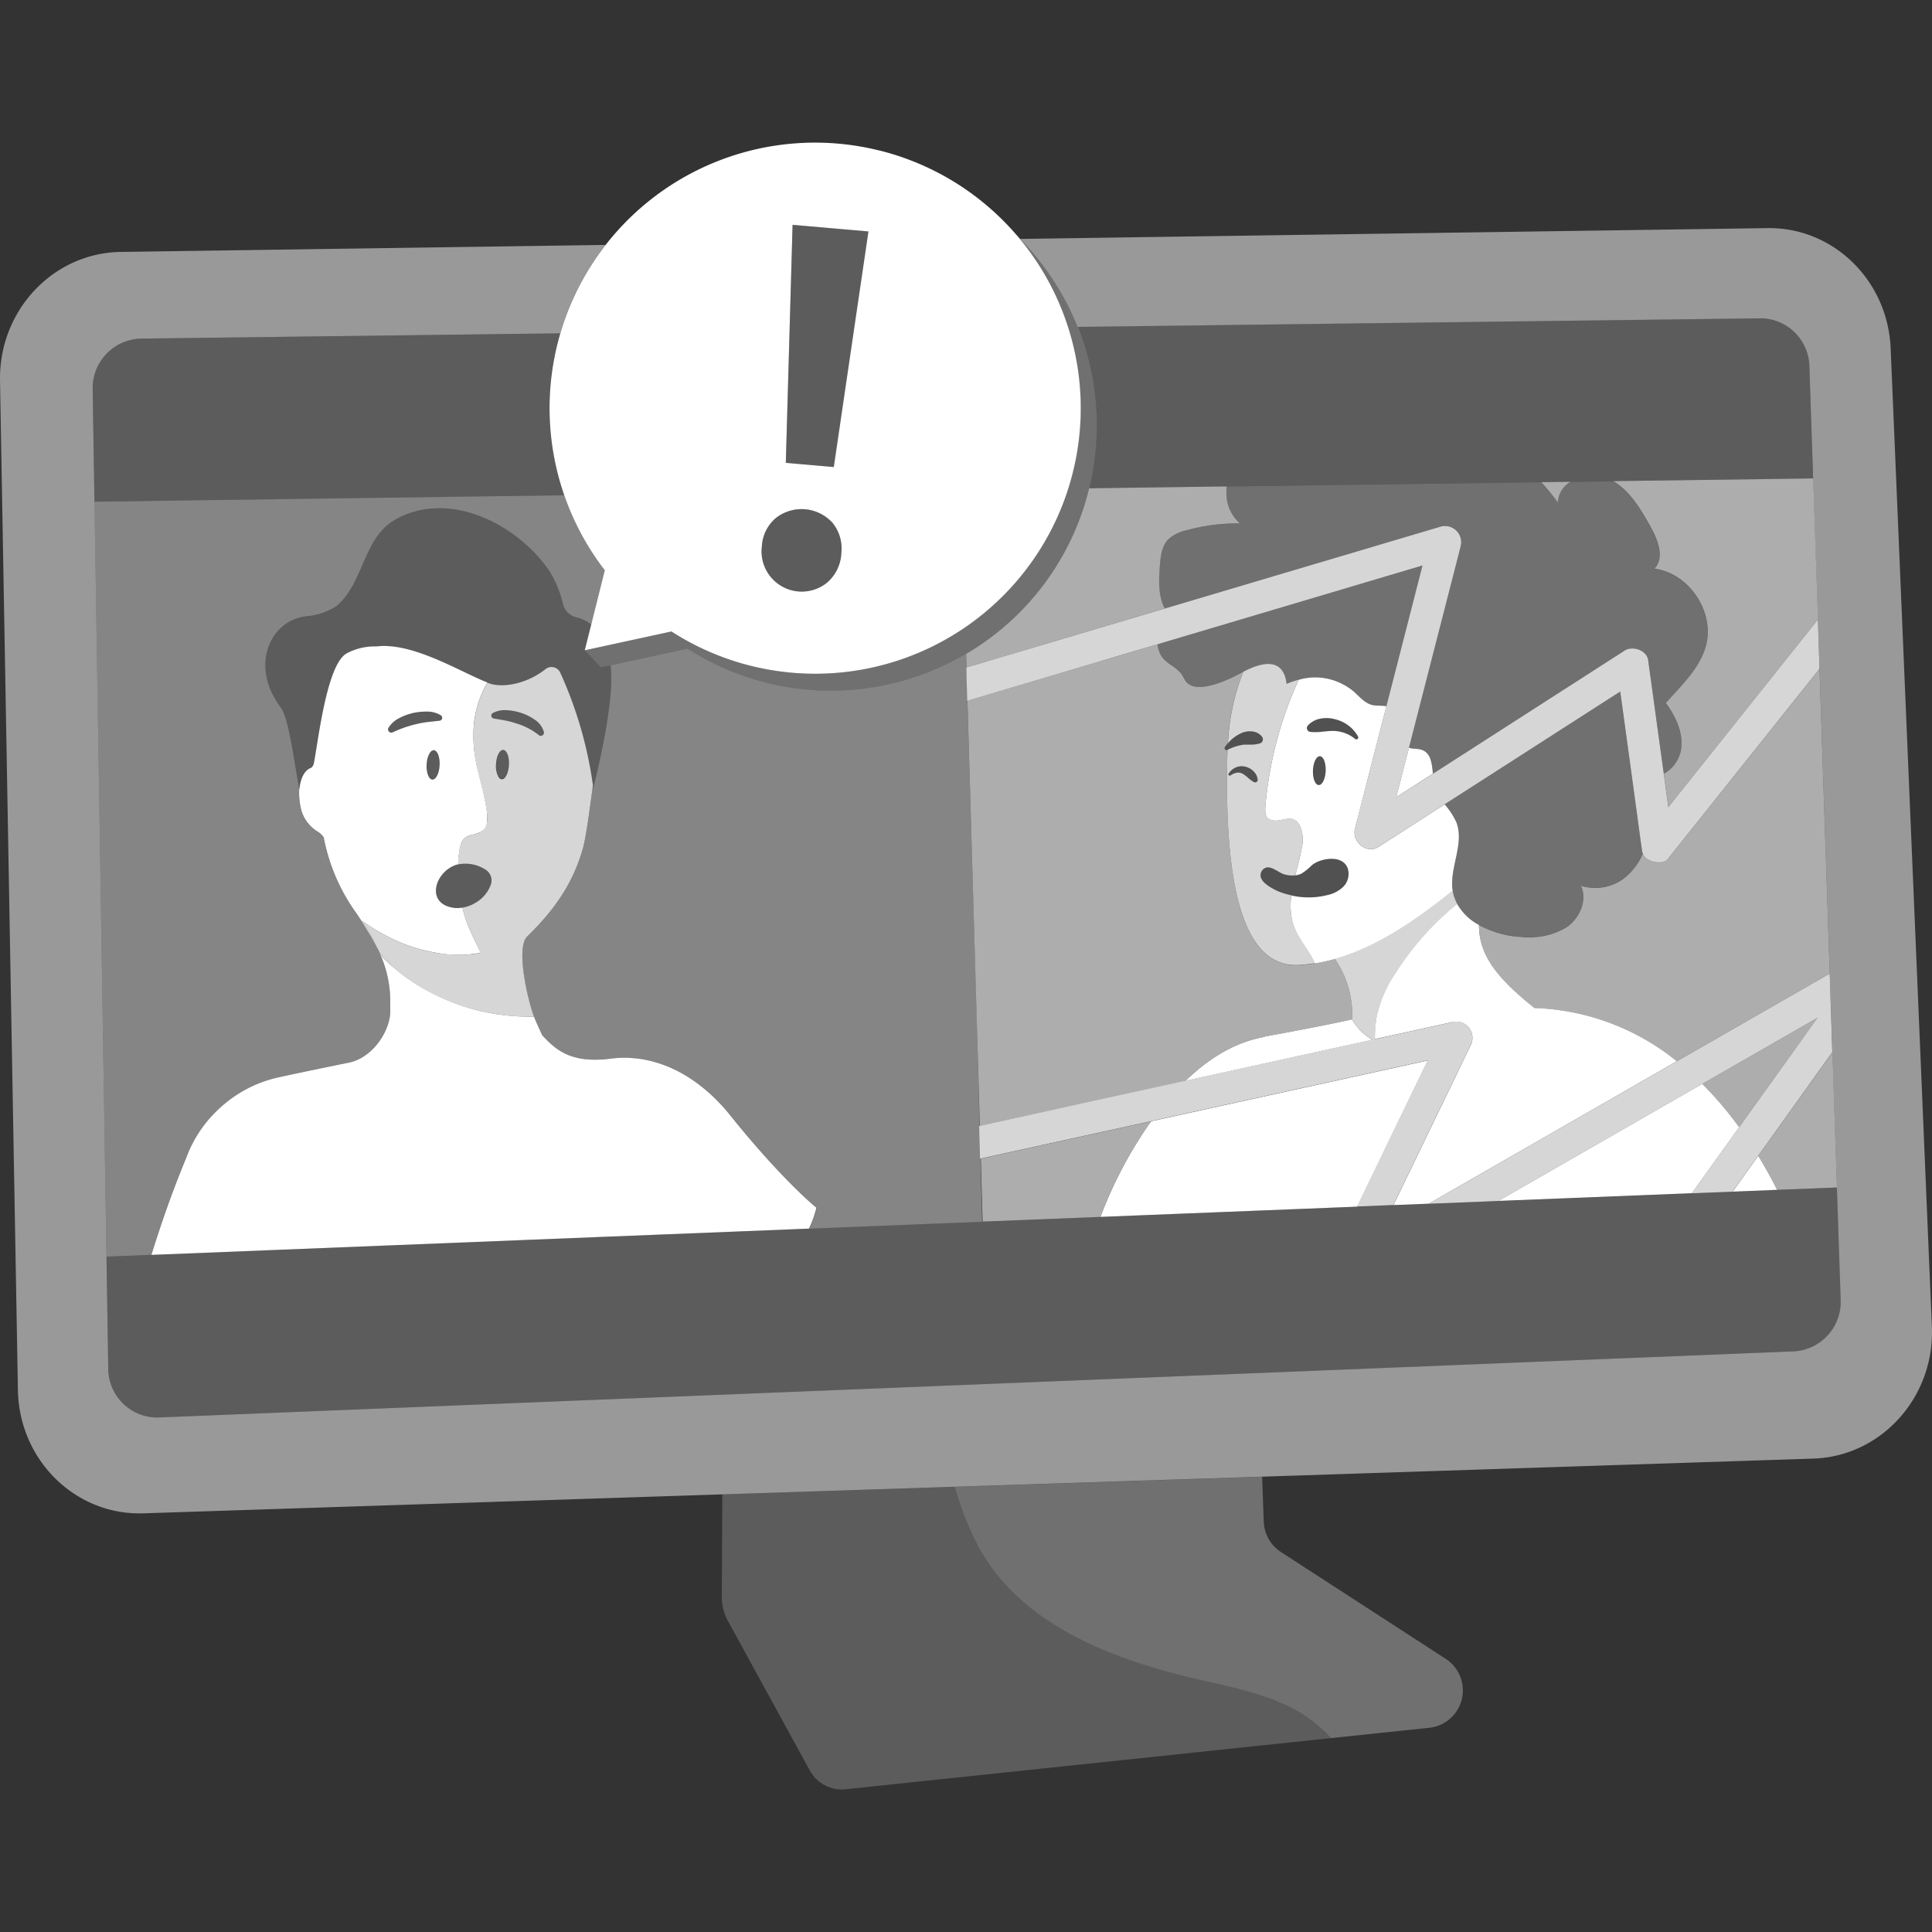 <svg viewBox="0 0 300 300" xmlns="http://www.w3.org/2000/svg"><rect x="0" y="0" width="300" height="300" fill="#333333" stroke="none"/><g fill="#fff"><path d="m 224.49 257.58 l -25.61 -16.6 a 5.84 5.84 0 0 1 -2.64 -4.68 l -.26 -6.99 -47.73 1.56 a 47.96 47.96 0 0 0 3.7 9.37 c 6.74 12.21 20.96 17.53 34.26 20.57 4.35 .99 8.77 1.86 12.86 3.68 a 21.9 21.9 0 0 1 7.57 5.41 l 15.39 -1.62 a 5.84 5.84 0 0 0 2.47 -10.69 z" opacity=".3"/><path d="m 199.06 264.48 c -4.09 -1.83 -8.51 -2.69 -12.86 -3.68 -13.29 -3.03 -27.51 -8.35 -34.26 -20.57 a 47.96 47.96 0 0 1 -3.7 -9.37 l -36.08 1.18 -.08 15.92 a 7.62 7.62 0 0 0 .93 3.7 l 12.72 23.23 a 5.68 5.68 0 0 0 5.57 2.95 l 75.31 -7.94 a 21.91 21.91 0 0 0 -7.55 -5.42 z" opacity=".2"/><path d="m 126.78 187.54 s -5.13 -4.08 -13.42 -14.39 c -4.03 -5.02 -10.52 -9.77 -18.59 -8.76 -6.44 .81 -8.67 -1.64 -10.58 -3.64 -.45 -1.02 -.95 -2.03 -1.27 -2.89 -.27 .01 -.56 .01 -.86 .01 -.15 0 -.31 0 -.47 -.01 s -.29 -.01 -.45 -.01 c -.21 -.01 -.43 -.02 -.66 -.03 -.1 0 -.2 -.01 -.31 -.02 -.26 -.02 -.52 -.03 -.79 -.06 a 32.71 32.71 0 0 1 -14.83 -4.96 c -.36 -.23 -.72 -.48 -1.08 -.73 q -.22 -.15 -.44 -.31 c -.3 -.22 -.59 -.44 -.88 -.67 -.25 -.19 -.49 -.4 -.73 -.6 -.22 -.18 -.43 -.36 -.65 -.55 -.47 -.42 -.94 -.86 -1.4 -1.33 -.16 -.24 -.31 -.49 -.45 -.73 -.02 -.04 -.04 -.08 -.07 -.12 -.12 -.21 -.24 -.43 -.35 -.64 a 17.9 17.9 0 0 1 2.1 8.69 c -.01 .47 0 .91 .01 1.36 -.15 3.25 -2.94 7.28 -6.69 7.9 0 0 -8.88 1.82 -10.41 2.18 a 19.93 19.93 0 0 0 -14.55 12.44 c -2.61 6.3 -4.21 11.22 -5.46 15.19 l 102.12 -4.08 a 16.52 16.52 0 0 0 1.16 -3.24 z"/><path d="m 90.6 131.41 c .45 -1.72 1.19 -7.35 1.47 -9.49 a 63.01 63.01 0 0 0 -5.04 -17.4 1.5 1.5 0 0 0 -1.95 -.84 1.55 1.55 0 0 0 -.34 .19 c -2.93 2.34 -6.74 3.03 -8.92 2.19 -.04 -.02 -.09 -.04 -.13 -.05 -1.71 2.94 -2.98 7.14 -1.6 13.22 .52 2.31 1.21 4.59 1.51 6.93 a 3.09 3.09 0 0 1 -.72 2.87 c -.79 .63 -2.03 .47 -2.77 1.15 a 2.81 2.81 0 0 0 -.71 1.52 14 14 0 0 0 -.28 2.53 5.77 5.77 0 0 1 4.36 .87 1.96 1.96 0 0 1 .71 2.32 5.31 5.31 0 0 1 -2.19 2.66 5.77 5.77 0 0 1 -2.19 .86 q .21 .93 .51 1.84 c .62 1.79 2.33 5.18 2.33 5.18 s -8.65 2.14 -18.45 -4.99 c 1.44 1.93 1.97 3.78 3.18 5.61 8.13 8.31 18.57 9.42 23.54 9.28 -.97 -2.51 -2.86 -10.7 -1.06 -12.44 3.91 -3.8 7.14 -8.03 8.74 -14.01 z m -11.57 -12.64 c -.07 1.26 -.57 2.26 -1.12 2.23 a .68 .68 0 0 1 -.5 -.36 3.49 3.49 0 0 1 -.39 -1.97 c .06 -1.26 .57 -2.26 1.12 -2.23 .28 .01 .52 .28 .68 .7 a 3.23 3.23 0 0 1 .18 .74 4.89 4.89 0 0 1 .03 .89 z m 1.37 -6.36 a 13.79 13.79 0 0 0 -1.82 -.51 c -.62 -.12 -1.21 -.22 -1.86 -.32 l -.04 -.01 a .46 .46 0 0 1 -.38 -.52 .47 .47 0 0 1 .23 -.33 4.07 4.07 0 0 1 2.25 -.43 8.78 8.78 0 0 1 2.19 .43 8.21 8.21 0 0 1 2.02 1.01 3.45 3.45 0 0 1 1.46 1.92 .49 .49 0 0 1 -.78 .5 l -.11 -.09 a 10.28 10.28 0 0 0 -3.16 -1.66 z" opacity=".8"/><path d="m 72.32 142.77 q -.3 -.91 -.51 -1.84 a 4.42 4.42 0 0 1 -1.25 .05 c -4.58 -.56 -3.07 -5.63 .33 -6.7 .08 -.02 .16 -.04 .25 -.06 a 15.12 15.12 0 0 1 .22 -2.27 c .02 -.09 .03 -.18 .04 -.26 .03 -.14 .07 -.28 .11 -.42 a 2.33 2.33 0 0 1 .61 -1.1 2 2 0 0 1 .64 -.38 c .12 -.05 .24 -.08 .36 -.12 a 7.83 7.83 0 0 0 1.46 -.45 1.84 1.84 0 0 0 .32 -.2 1.73 1.73 0 0 0 .27 -.27 2.26 2.26 0 0 0 .44 -1.03 5.17 5.17 0 0 0 .01 -1.58 c -.08 -.59 -.18 -1.17 -.29 -1.75 -.23 -1.16 -.52 -2.31 -.81 -3.46 -.14 -.57 -.28 -1.15 -.42 -1.73 -.17 -.76 -.3 -1.49 -.4 -2.19 a 19.41 19.41 0 0 1 -.18 -2.03 q -.02 -.49 -.01 -.95 a 15.95 15.95 0 0 1 2.18 -8.05 c -4.28 -1.68 -11.64 -6.3 -17.25 -5.6 a 9.16 9.16 0 0 0 -4.58 1.06 c -3.25 1.72 -4.55 14.59 -5.17 17.26 a 1.29 1.29 0 0 1 -.38 .53 c -1.02 .34 -1.66 1.63 -1.82 3.32 l -.02 -.13 a 10.84 10.84 0 0 0 .34 3.5 5.8 5.8 0 0 0 2.57 3.26 3.09 3.09 0 0 1 .88 .85 29.56 29.56 0 0 0 5.04 11.72 53 53 0 0 1 3.01 4.94 c -.19 -.39 -.39 -.77 -.58 -1.17 -.09 -.17 -.18 -.35 -.27 -.52 -.06 -.1 -.11 -.21 -.17 -.32 -.11 -.19 -.22 -.39 -.34 -.58 -.06 -.09 -.11 -.19 -.17 -.28 -.18 -.29 -.37 -.57 -.59 -.86 a 30.42 30.42 0 0 0 3.61 2.26 27.41 27.41 0 0 0 3.41 1.53 25.4 25.4 0 0 0 3.13 .92 q .74 .17 1.43 .28 a 18.75 18.75 0 0 0 6.88 0 s -.24 -.48 -.57 -1.17 c -.56 -1.14 -1.37 -2.88 -1.76 -4.01 z m -11.29 -29.08 l -.05 .02 a .5 .5 0 0 1 -.64 -.72 4.27 4.27 0 0 1 1.7 -1.5 8.88 8.88 0 0 1 2.06 -.76 9.3 9.3 0 0 1 2.17 -.23 4 4 0 0 1 2.18 .58 .45 .45 0 0 1 -.2 .83 l -.07 .01 -1.84 .2 a 16.43 16.43 0 0 0 -1.84 .35 18.52 18.52 0 0 0 -3.47 1.22 z m 6.12 7.35 c -.28 -.01 -.52 -.28 -.68 -.7 a 2.72 2.72 0 0 1 -.11 -.34 4.54 4.54 0 0 1 -.11 -1.28 c .06 -1.26 .57 -2.26 1.12 -2.23 a .57 .57 0 0 1 .38 .2 1.49 1.49 0 0 1 .3 .5 4.13 4.13 0 0 1 .21 1.63 c -.06 1.21 -.53 2.17 -1.06 2.22 a .5 .5 0 0 1 -.05 0 z"/><ellipse cx="67.27" cy="118.76" opacity=".2" rx="2.28" ry="1.01" transform="matrix(.051 -.999 .999 .051 -54.79 179.84)"/><ellipse cx="78.03" cy="118.72" opacity=".2" rx="2.28" ry="1.01" transform="matrix(.051 -.999 .999 .051 -44.54 190.55)"/><path d="m 76.53 110.73 a 4.07 4.07 0 0 1 2.25 -.43 8.78 8.78 0 0 1 2.19 .43 8.21 8.21 0 0 1 2.02 1.01 3.45 3.45 0 0 1 1.46 1.92 .49 .49 0 0 1 -.78 .5 l -.11 -.09 a 10.26 10.26 0 0 0 -3.16 -1.66 13.79 13.79 0 0 0 -1.82 -.51 c -.62 -.12 -1.21 -.22 -1.86 -.32 l -.04 -.01 a .46 .46 0 0 1 -.38 -.52 .47 .47 0 0 1 .23 -.32 z" opacity=".2"/><path d="m 68.19 111.92 l -1.84 .2 a 16.43 16.43 0 0 0 -1.84 .35 18.52 18.52 0 0 0 -3.48 1.23 l -.05 .02 a .5 .5 0 0 1 -.64 -.72 4.27 4.27 0 0 1 1.7 -1.5 8.88 8.88 0 0 1 2.06 -.76 9.3 9.3 0 0 1 2.17 -.23 4 4 0 0 1 2.18 .58 .45 .45 0 0 1 -.2 .83 z" opacity=".2"/><path d="m 75.48 135.1 a 5.75 5.75 0 0 0 -4.59 -.81 c -3.4 1.07 -4.91 6.14 -.33 6.7 a 5.25 5.25 0 0 0 3.44 -.91 5.31 5.31 0 0 0 2.19 -2.66 1.96 1.96 0 0 0 -.71 -2.32 z" opacity=".2"/><path d="m 243.88 74.81 l -4.57 .06 a 28.02 28.02 0 0 1 2.58 3.17 3.98 3.98 0 0 1 1.99 -3.23 z" opacity=".6"/><path d="m 200.52 142.28 a 11.81 11.81 0 0 1 -.01 -3.26 c -.37 -.08 -.74 -.18 -1.11 -.29 -.24 -.08 -.48 -.16 -.71 -.25 -.78 -.3 -2.39 -1.13 -2.8 -2 a 1.23 1.23 0 0 1 .49 -1.66 1.21 1.21 0 0 1 .34 -.12 c .82 -.14 1.87 .81 2.67 1.06 a 4.19 4.19 0 0 0 1.74 .16 c .35 -1.39 .74 -2.77 .99 -4.19 a 5.66 5.66 0 0 0 -.16 -3.25 c -1.23 -2.79 -3.26 -.21 -5.02 -1.39 -.59 -.39 -.49 -1.51 -.44 -2.1 a 59.91 59.91 0 0 1 5.15 -19.44 11.72 11.72 0 0 0 -1.86 .64 c -.53 -4.38 -4.18 -3.21 -6.72 -1.89 a 34.74 34.74 0 0 0 -2.4 11.11 5.91 5.91 0 0 1 2 -1.53 3.19 3.19 0 0 1 1.78 -.3 2.17 2.17 0 0 1 1.52 .83 .66 .66 0 0 1 -.33 1.02 l -.05 .01 a 4.1 4.1 0 0 1 -1.31 .18 h -1.11 a 8.5 8.5 0 0 0 -2.55 .8 c -.01 .19 -.02 .37 -.03 .56 -.46 17.53 1.46 33.4 11.11 32.86 a 24.38 24.38 0 0 0 2.46 -.28 c -.78 -1.95 -2.44 -3.65 -3.21 -5.67 a 8.04 8.04 0 0 1 -.43 -1.61 z m -5.6 -20.8 a .39 .39 0 0 1 -.22 -.05 l -.03 -.01 a 5.78 5.78 0 0 1 -.91 -.68 5.1 5.1 0 0 0 -.78 -.58 1.46 1.46 0 0 0 -.92 -.18 2.56 2.56 0 0 0 -1.01 .44 h -.01 a .2 .2 0 0 1 -.27 -.26 2.45 2.45 0 0 1 1.04 -.95 2.3 2.3 0 0 1 1.54 -.16 2.63 2.63 0 0 1 1.32 .74 2.05 2.05 0 0 1 .62 1.28 .39 .39 0 0 1 -.36 .42 z" opacity=".8"/><ellipse cx="204.87" cy="119.66" opacity=".15" rx="2.24" ry=".99" transform="matrix(.043 -.999 .999 .043 76.54 319.21)"/><path d="m 203.1 112.64 a 3.47 3.47 0 0 1 1.98 -1.06 4.9 4.9 0 0 1 2.29 .11 5.53 5.53 0 0 1 3.5 2.64 .3 .3 0 0 1 -.46 .38 h -.01 a 5.45 5.45 0 0 0 -3.32 -1.21 c -.57 .01 -1.13 .06 -1.7 .12 a 8.33 8.33 0 0 1 -1.86 .04 h -.04 a .61 .61 0 0 1 -.54 -.67 .6 .6 0 0 1 .16 -.35 z" opacity=".15"/><path d="m 195.59 115.45 a 4.1 4.1 0 0 1 -1.31 .18 h -1.11 a 8.57 8.57 0 0 0 -2.57 .81 h -.01 a .31 .31 0 0 1 -.41 -.17 .32 .32 0 0 1 .03 -.3 6.1 6.1 0 0 1 2.44 -2.1 3.19 3.19 0 0 1 1.78 -.3 2.17 2.17 0 0 1 1.52 .83 .66 .66 0 0 1 -.33 1.02 z" opacity=".15"/><path d="m 199.41 138.73 a 12.14 12.14 0 0 0 6.69 .25 5.08 5.08 0 0 0 2.49 -1.29 2.87 2.87 0 0 0 .72 -2.78 c -.76 -2.33 -4.34 -1.66 -5.6 -.56 a 8.53 8.53 0 0 1 -1.62 1.3 3.61 3.61 0 0 1 -2.69 .1 c -.8 -.25 -1.85 -1.2 -2.67 -1.06 a 1.23 1.23 0 0 0 -.83 1.79 c .41 .87 2.02 1.7 2.8 2 .23 .09 .47 .17 .71 .25 z" opacity=".15"/><path d="m 194.68 121.42 a 5.78 5.78 0 0 1 -.91 -.68 5.1 5.1 0 0 0 -.78 -.58 1.46 1.46 0 0 0 -.92 -.18 2.56 2.56 0 0 0 -1.01 .44 l -.01 .01 a .2 .2 0 0 1 -.27 -.26 2.45 2.45 0 0 1 1.04 -.95 2.3 2.3 0 0 1 1.54 -.16 2.63 2.63 0 0 1 1.32 .74 2.05 2.05 0 0 1 .62 1.28 .39 .39 0 0 1 -.58 .36 z" opacity=".15"/><path d="m 216.24 160.75 l 9.27 -2.04 a 2.53 2.53 0 0 1 2.82 3.67 q -1.08 2.23 -2.15 4.46 l -9.81 20.29 5.48 -.22 16.29 -9.35 q 11.12 -6.38 22.24 -12.77 a 37.07 37.07 0 0 0 -22.11 -8.27 c -5.52 -4.41 -8.64 -8.03 -8.61 -12.89 a 8.48 8.48 0 0 1 -3.4 -3.28 44.44 44.44 0 0 0 -9.54 10.69 19.24 19.24 0 0 0 -3.02 7.14 22.16 22.16 0 0 0 -.21 3.16 z"/><path d="m 264.33 168.3 l -2.86 1.64 -23.73 13.62 -5.09 2.92 30.07 -1.2 7.34 -10.24 a 55.58 55.58 0 0 0 -5.73 -6.74 z"/><path d="m 193.98 165.65 l 19.13 -4.2 a 8.51 8.51 0 0 1 -3.17 -3.17 c -3.84 .91 -13.36 2.64 -13.36 2.64 -.24 .05 -.47 .13 -.7 .19 -4.39 .86 -8.35 3.39 -11.78 6.71 z"/><path d="m 272.3 180.48 q -1.63 2.28 -3.26 4.56 l 6.91 -.28 c -.8 -1.59 -1.78 -3.39 -2.93 -5.28 z"/><path d="m 221.7 164.67 l -6.37 1.4 -23.31 5.12 -13.28 2.92 a 65.9 65.9 0 0 0 -7.86 14.85 l 39.85 -1.59 q 5.48 -11.35 10.97 -22.7 z"/><path d="m 256.3 81.8 c 1.14 2.05 2.21 4.79 .62 6.51 5.44 .71 9.46 6.86 7.94 12.12 -1 3.46 -3.81 6.03 -6.18 8.74 1.61 2.19 2.85 4.92 2.28 7.58 a 5.33 5.33 0 0 1 -2.6 3.41 q .35 2.58 .71 5.16 .58 -.73 1.16 -1.45 10.09 -12.65 20.17 -25.3 l 1.89 -2.37 -.74 -21.91 -31.07 .42 c 2.63 1.53 4.32 4.39 5.82 7.09 z" opacity=".6"/><g fill-rule="evenodd"><path d="m 197.42 89.57 l 26.31 -7.82 a 2.52 2.52 0 0 1 3.08 3.08 q -.72 2.79 -1.43 5.58 -3.13 12.19 -6.26 24.38 -.17 .66 -.34 1.32 c .63 .23 1.35 .11 1.98 .32 1.43 .48 1.59 2.07 1.74 3.71 l 16.01 -10.28 13.75 -8.83 c 1.22 -.79 3.46 -.1 3.67 1.49 q .25 1.78 .49 3.56 l 1.93 14.1 a 5.33 5.33 0 0 0 2.6 -3.41 c .57 -2.66 -.67 -5.39 -2.28 -7.58 2.37 -2.71 5.18 -5.28 6.18 -8.74 1.52 -5.27 -2.5 -11.41 -7.94 -12.12 1.59 -1.72 .52 -4.47 -.62 -6.51 -1.5 -2.71 -3.19 -5.56 -5.83 -7.09 l -6.59 .09 a 3.98 3.98 0 0 0 -1.99 3.23 28.02 28.02 0 0 0 -2.58 -3.17 l -48.85 .66 c -.02 .34 -.03 .65 -.03 .92 a 6.26 6.26 0 0 0 2.07 4.83 29.26 29.26 0 0 0 -8.4 1.1 5.84 5.84 0 0 0 -2.72 1.38 c -1.02 1.07 -1.19 2.67 -1.3 4.14 -.17 2.23 -.25 4.68 .77 6.59 z" opacity=".3"/><path d="m 215.28 109.65 q 1.4 -5.48 2.81 -10.95 l 2.79 -10.89 -5.45 1.62 -35.67 10.6 a 5.03 5.03 0 0 0 .11 .65 c .53 2.1 1.99 2.3 3.29 3.6 .79 .78 .67 1.64 1.84 2.15 2.01 .88 5.91 -.95 7.66 -1.91 2.54 -1.39 6.57 -2.94 7.13 1.68 3.42 -1.52 7.48 -1.41 10.41 1.17 .9 .8 1.72 1.82 2.89 2.1 .71 .17 1.48 .05 2.19 .18 z" opacity=".3"/><path d="m 254.97 132.07 q -.24 -1.78 -.49 -3.56 -1.45 -10.56 -2.89 -21.13 l -1.85 1.19 q -10.96 7.04 -21.92 14.08 l -3.49 2.24 a 11.67 11.67 0 0 1 1.81 2.76 c 1.33 3.36 -1.14 7.12 -.56 10.69 .74 4.55 5.99 6.86 10.59 7.12 a 11.36 11.36 0 0 0 7.11 -1.51 c 2.04 -1.4 3.26 -4.2 2.21 -6.44 a 7.4 7.4 0 0 0 7.55 -1.91 9.97 9.97 0 0 0 2.07 -3.07 1.85 1.85 0 0 1 -.14 -.46 z" opacity=".3"/></g><path d="m 220.76 116.43 c -.64 -.22 -1.35 -.1 -1.98 -.32 l -1.97 7.68 5.69 -3.66 c -.15 -1.63 -.31 -3.22 -1.74 -3.7 z"/><path d="m 226.14 127.66 a 11.67 11.67 0 0 0 -1.81 -2.76 l -10.26 6.59 c -1.89 1.21 -4.19 -.79 -3.67 -2.82 q .72 -2.79 1.43 -5.58 1.72 -6.72 3.45 -13.43 c -.7 -.14 -1.48 -.02 -2.19 -.19 -1.17 -.28 -1.99 -1.3 -2.89 -2.1 a 9.23 9.23 0 0 0 -8.55 -1.81 59.91 59.91 0 0 0 -5.15 19.44 c -.05 .59 -.15 1.7 .44 2.1 1.76 1.18 3.79 -1.4 5.02 1.39 a 5.66 5.66 0 0 1 .16 3.25 c -.25 1.41 -.64 2.79 -.99 4.19 a 2.87 2.87 0 0 0 .95 -.27 8.53 8.53 0 0 0 1.62 -1.3 c 1.26 -1.09 4.85 -1.77 5.6 .56 a 2.87 2.87 0 0 1 -.72 2.78 5.08 5.08 0 0 1 -2.49 1.29 11.99 11.99 0 0 1 -5.58 .05 11.81 11.81 0 0 0 .01 3.26 8.07 8.07 0 0 0 .43 1.63 c .77 2.02 2.42 3.72 3.21 5.67 7.13 -1.13 14.08 -5.33 21.41 -11.29 -.54 -3.57 1.88 -7.31 .57 -10.65 z m -21.37 -5.76 c -.55 -.02 -.94 -1.04 -.89 -2.28 s .54 -2.21 1.08 -2.19 .94 1.04 .89 2.28 -.53 2.21 -1.08 2.19 z m 2.31 -8.41 c -.57 .01 -1.13 .06 -1.7 .12 a 8.33 8.33 0 0 1 -1.86 .04 h -.04 a .61 .61 0 0 1 -.54 -.67 .6 .6 0 0 1 .15 -.33 3.47 3.47 0 0 1 1.98 -1.06 4.9 4.9 0 0 1 2.29 .11 5.53 5.53 0 0 1 3.5 2.64 .3 .3 0 0 1 -.46 .38 5.46 5.46 0 0 0 -3.32 -1.22 z"/><path d="m 167.03 171.57 l 17.06 -3.75 c 3.44 -3.32 7.39 -5.86 11.78 -6.71 .23 -.06 .46 -.14 .7 -.19 0 0 9.52 -1.73 13.36 -2.64 .01 .02 .02 .03 .03 .05 a 15.35 15.35 0 0 0 -2.69 -9.43 25.73 25.73 0 0 1 -5.57 .96 c -9.65 .54 -11.57 -15.33 -11.11 -32.86 0 -.19 .02 -.37 .02 -.56 l -.01 .01 h -.01 a .31 .31 0 0 1 -.41 -.17 .32 .32 0 0 1 .03 -.3 c .14 -.19 .28 -.38 .44 -.56 a 34.77 34.77 0 0 1 2.41 -11.11 c -.14 .07 -.27 .14 -.41 .22 -1.74 .96 -5.65 2.78 -7.66 1.91 -1.17 -.51 -1.05 -1.37 -1.84 -2.15 -1.3 -1.29 -2.76 -1.49 -3.29 -3.6 a 5.03 5.03 0 0 1 -.11 -.65 l -6.01 1.79 -23.51 6.97 1.92 66.03 z" opacity=".6"/><path d="m 165.07 177.11 l -12.77 2.81 .28 9.77 18.29 -.73 a 65.9 65.9 0 0 1 7.86 -14.85 z" opacity=".6"/><path d="m 238.27 156.53 a 37.07 37.07 0 0 1 22.11 8.27 l 1.48 -.85 19.69 -11.3 2.57 -1.47 -1.59 -47.32 -10.71 13.43 -12.67 15.89 a 2.57 2.57 0 0 1 -4.04 -.63 9.97 9.97 0 0 1 -2.07 3.07 7.4 7.4 0 0 1 -7.55 1.91 c 1.05 2.24 -.18 5.04 -2.21 6.44 a 11.36 11.36 0 0 1 -7.11 1.51 15.35 15.35 0 0 1 -6.5 -1.82 c -.04 4.84 3.08 8.46 8.6 12.87 z" opacity=".6"/><path d="m 273.01 179.48 c 1.15 1.89 2.13 3.69 2.93 5.28 l 9.3 -.37 -.7 -20.99 z" opacity=".6"/><path d="m 282.26 158.01 l -.17 .1 -17.76 10.19 a 55.64 55.64 0 0 1 5.73 6.74 q 4.04 -5.64 8.07 -11.27 z" opacity=".6"/><path d="m 284.12 151.18 l -2.57 1.47 -19.69 11.3 -23.73 13.62 -16.29 9.35 10.8 -.43 5.09 -2.92 23.73 -13.62 20.61 -11.83 .17 -.1 -4.12 5.76 -15.41 21.51 6.31 -.25 3.26 -4.56 12.24 -17.09 z" opacity=".8"/><path d="m 225.52 158.72 l -9.27 2.04 -2.74 .6 v -.24 c .01 -.45 .02 -.89 .05 -1.34 0 -.08 .01 -.15 .02 -.23 .03 -.45 .07 -.91 .14 -1.36 a 19.24 19.24 0 0 1 3.02 -7.14 44.44 44.44 0 0 1 9.54 -10.69 6.41 6.41 0 0 1 -.7 -2.02 .17 .17 0 0 0 -.01 -.06 c -6.26 5.09 -12.25 8.9 -18.31 10.6 a 15.33 15.33 0 0 1 2.7 9.43 8.56 8.56 0 0 0 3.14 3.12 l -19.13 4.2 -26.95 5.92 -14.97 3.29 .14 5.08 12.87 -2.83 26.95 -5.92 23.31 -5.12 6.37 -1.4 q -5.49 11.35 -10.98 22.7 l 5.65 -.23 9.81 -20.29 q 1.08 -2.23 2.15 -4.46 a 2.53 2.53 0 0 0 -2.82 -3.67 z" opacity=".8"/><path d="m 282.28 96.21 l -1.89 2.37 -20.17 25.3 q -.58 .73 -1.16 1.45 -1.32 -9.63 -2.64 -19.25 -.25 -1.78 -.49 -3.56 c -.22 -1.59 -2.45 -2.28 -3.67 -1.49 l -13.75 8.83 -21.7 13.94 2.31 -9 q 3.13 -12.19 6.26 -24.38 .72 -2.79 1.43 -5.58 a 2.52 2.52 0 0 0 -3.08 -3.08 l -26.31 7.81 -41.68 12.39 -5.69 1.69 .14 5.17 23.56 -7 41.68 -12.39 5.45 -1.62 -2.79 10.89 q -3.13 12.19 -6.26 24.38 -.72 2.79 -1.43 5.58 c -.52 2.03 1.78 4.04 3.67 2.82 l 13.75 -8.83 q 10.96 -7.04 21.92 -14.08 l 1.85 -1.19 q 1.45 10.56 2.89 21.13 .24 1.78 .49 3.56 c .25 1.79 3.08 2.48 4.18 1.1 q 6.34 -7.95 12.67 -15.89 l 10.71 -13.43 z" opacity=".8"/><path d="m 16.53 195.13 l .28 17.36 a 7.62 7.62 0 0 0 7.61 7.63 h .2 l 253.95 -10.28 a 7.71 7.71 0 0 0 7.26 -8.07 l -.58 -17.38 z" opacity=".2"/><path d="m 85.3 88.67 a 16.89 16.89 0 0 1 2.1 5.1 2.83 2.83 0 0 0 2.12 2.1 5.9 5.9 0 0 1 2.29 1.11 l 2.11 -8.44 a 41.53 41.53 0 0 1 -6.3 -11.63 l -72.96 .99 1.87 117.23 6.96 -.28 c 1.25 -3.97 2.85 -8.89 5.46 -15.19 .2 -.49 .41 -.95 .63 -1.4 .07 -.15 .15 -.29 .22 -.43 .15 -.29 .3 -.59 .46 -.86 .09 -.16 .19 -.32 .28 -.47 .15 -.25 .3 -.49 .45 -.73 .1 -.16 .2 -.31 .31 -.46 .15 -.22 .31 -.44 .47 -.65 .11 -.14 .21 -.28 .32 -.42 .17 -.21 .33 -.41 .5 -.61 .11 -.12 .21 -.25 .32 -.37 .19 -.21 .38 -.41 .57 -.6 .09 -.09 .18 -.19 .28 -.28 .29 -.28 .58 -.55 .88 -.8 q .47 -.4 .96 -.77 h .01 c .37 -.28 .74 -.53 1.12 -.77 .12 -.08 .24 -.14 .36 -.22 .26 -.16 .53 -.32 .8 -.47 .13 -.07 .26 -.14 .4 -.21 .27 -.14 .54 -.27 .8 -.4 .12 -.06 .24 -.11 .35 -.16 .38 -.17 .75 -.32 1.13 -.47 h .01 c .45 -.17 .89 -.31 1.32 -.45 l .33 -.1 c .43 -.13 .86 -.24 1.28 -.34 .08 -.02 .18 -.04 .3 -.07 l .16 -.04 h .01 l .06 -.01 .77 -.17 .13 -.03 h .02 l .68 -.14 .17 -.04 .17 -.04 .92 -.19 .24 -.05 .98 -.2 .13 -.03 .06 -.01 1.02 -.21 .34 -.07 .91 -.19 1.09 -.23 .07 -.01 .79 -.16 .58 -.12 .73 -.15 .1 -.02 a 6.33 6.33 0 0 0 1.32 -.37 l .03 -.01 a 7.32 7.32 0 0 0 1.24 -.65 h .01 l .02 -.01 a 8.14 8.14 0 0 0 .98 -.76 c .01 -.01 .03 -.02 .04 -.03 a 9.28 9.28 0 0 0 .88 -.91 c .06 -.08 .13 -.15 .19 -.23 s .14 -.19 .21 -.28 .15 -.19 .21 -.29 c .05 -.07 .09 -.14 .13 -.21 .06 -.1 .12 -.19 .18 -.28 .02 -.03 .04 -.07 .06 -.1 .03 -.05 .06 -.1 .09 -.16 v -.01 a 9.66 9.66 0 0 0 .52 -1.08 c .04 -.11 .08 -.21 .12 -.32 s .08 -.21 .11 -.32 c .01 -.02 .01 -.03 .01 -.05 l .01 -.04 a 7.63 7.63 0 0 0 .27 -1.18 v -.05 c .03 -.19 .05 -.38 .05 -.56 0 -.45 -.02 -.89 -.01 -1.36 q .01 -.6 -.02 -1.19 c 0 -.09 -.02 -.18 -.02 -.27 -.02 -.3 -.04 -.59 -.07 -.88 -.01 -.08 -.03 -.16 -.04 -.24 -.04 -.29 -.08 -.58 -.13 -.87 -.01 -.07 -.03 -.14 -.05 -.22 -.06 -.29 -.12 -.58 -.19 -.87 -.01 -.06 -.03 -.11 -.05 -.16 -.08 -.3 -.16 -.6 -.26 -.9 -.01 -.04 -.03 -.07 -.04 -.11 -.08 -.25 -.17 -.49 -.26 -.74 -.02 -.07 -.05 -.13 -.07 -.2 -.01 -.02 -.02 -.04 -.03 -.07 q -.19 -.49 -.4 -.97 l -.01 -.03 c -.15 -.33 -.31 -.66 -.47 -1 l .02 .03 c -.1 -.2 -.21 -.4 -.31 -.6 a 54.21 54.21 0 0 0 -2.92 -4.76 29.56 29.56 0 0 1 -5.04 -11.67 3.09 3.09 0 0 0 -.88 -.85 5.8 5.8 0 0 1 -2.57 -3.26 10.84 10.84 0 0 1 -.34 -3.5 l .02 .13 c -.85 -4.53 -1.61 -11.06 -2.91 -12.77 -4.76 -6.26 -1.79 -13.56 4.19 -14.13 a 9.92 9.92 0 0 0 4.55 -1.6 c 4.14 -3.56 4.09 -10.29 8.76 -13.2 8.29 -5 19.09 .3 24.23 7.79 z" opacity=".4"/><path d="m 150.01 101.54 a 41.22 41.22 0 0 1 -43.24 -.83 l -11.98 2.6 c .02 .13 .04 .25 .05 .38 .56 5.2 -2.04 16.02 -2.79 18.97 l .05 -.4 c -.01 -.11 -.03 -.21 -.04 -.32 -.27 2.15 -1.01 7.76 -1.46 9.48 -1.6 5.98 -4.83 10.21 -8.75 14.01 -1.8 1.74 .09 9.93 1.06 12.44 .16 .43 .37 .9 .59 1.39 s .46 .99 .68 1.5 l .35 .36 .02 .02 .01 .01 c .16 .16 .32 .33 .49 .49 l .13 .13 c .18 .17 .36 .35 .56 .52 a 10.14 10.14 0 0 0 .93 .72 8.42 8.42 0 0 0 1.1 .63 c .23 .11 .47 .21 .72 .3 .08 .03 .16 .05 .24 .08 q .28 .09 .57 .17 l .3 .07 c .2 .05 .42 .09 .64 .12 .1 .02 .2 .04 .3 .05 .32 .05 .66 .08 1.01 .1 h .01 c .42 .02 .86 .02 1.33 .01 l .35 -.02 c .48 -.02 .98 -.06 1.52 -.13 h .01 c .57 -.07 1.14 -.11 1.69 -.12 h .54 c .39 0 .77 .01 1.15 .04 .19 .01 .38 .03 .57 .05 .38 .04 .74 .09 1.11 .15 .16 .03 .33 .05 .49 .08 .51 .1 1.02 .22 1.52 .37 h .02 c .5 .15 .99 .32 1.47 .5 .15 .06 .3 .12 .45 .19 .33 .14 .66 .28 .98 .44 l .48 .24 c .32 .16 .63 .34 .94 .52 .14 .08 .27 .15 .41 .24 a 23.7 23.7 0 0 1 2.66 1.89 c .11 .09 .22 .18 .33 .28 a 27.63 27.63 0 0 1 2.46 2.36 c .09 .1 .19 .2 .28 .31 .37 .41 .73 .82 1.06 1.24 .78 .97 1.52 1.86 2.24 2.72 s 1.42 1.68 2.08 2.44 l .02 .02 c .39 .45 .77 .87 1.14 1.28 .11 .13 .22 .25 .33 .37 q .41 .45 .79 .87 l .3 .33 c .34 .37 .67 .72 .99 1.05 .7 .74 1.34 1.39 1.92 1.97 l .02 .02 c .33 .33 .63 .62 .92 .9 l .27 .26 c .19 .18 .37 .35 .54 .51 l .25 .24 c .16 .14 .3 .28 .44 .4 l .18 .16 c .18 .16 .34 .3 .47 .41 .11 .09 .19 .17 .27 .23 l .07 .06 .11 .09 .04 .03 .04 .03 -.01 .04 v .01 l -.01 .03 -.02 .09 v .01 a 17.7 17.7 0 0 1 -1.12 3.05 l -1.06 .04 7.69 -.31 20.23 -.81 -.84 -31.75 z" opacity=".4"/><path d="m 94.79 103.31 l -1.48 .32 -2.51 -2.65 1 -4 a 5.9 5.9 0 0 0 -2.29 -1.11 2.83 2.83 0 0 1 -2.12 -2.1 16.89 16.89 0 0 0 -2.1 -5.1 c -5.14 -7.49 -15.94 -12.79 -24.22 -7.78 -4.67 2.91 -4.62 9.64 -8.76 13.2 a 9.92 9.92 0 0 1 -4.55 1.6 c -5.98 .57 -8.95 7.88 -4.19 14.13 1.31 1.72 2.06 8.25 2.91 12.77 .16 -1.7 .8 -2.98 1.82 -3.32 a 1.29 1.29 0 0 0 .38 -.53 c .62 -2.67 1.92 -15.54 5.17 -17.26 a 9.16 9.16 0 0 1 4.58 -1.06 c 5.67 -.71 13.11 4.01 17.38 5.65 2.18 .84 5.99 .15 8.92 -2.19 a 1.5 1.5 0 0 1 2.1 .31 1.46 1.46 0 0 1 .19 .34 62.58 62.58 0 0 1 5.08 17.73 s -.02 .15 -.05 .4 c .75 -2.95 3.35 -13.77 2.79 -18.97 -.01 -.14 -.03 -.26 -.05 -.38 z" opacity=".2"/><path d="m 190.43 76.45 c 0 -.27 .01 -.59 .03 -.92 l -21.34 .29 c -.02 .07 -.03 .14 -.05 .22 a 41.11 41.11 0 0 1 -19.05 25.5 l .06 2.1 5.66 -1.68 25.12 -7.47 c -1.03 -1.91 -.94 -4.36 -.77 -6.59 .11 -1.47 .28 -3.08 1.3 -4.14 a 5.84 5.84 0 0 1 2.72 -1.38 29.26 29.26 0 0 1 8.4 -1.1 6.25 6.25 0 0 1 -2.08 -4.83 z" opacity=".6"/><path d="m 169.12 75.82 l 112.42 -1.52 -.58 -17.38 a 7.62 7.62 0 0 0 -7.6 -7.49 l -106.01 1.32 a 40.97 40.97 0 0 1 1.77 25.07 z" opacity=".2"/><path d="m 86.55 53.37 c .14 -.54 .29 -1.08 .45 -1.61 l -65.15 .82 a 7.7 7.7 0 0 0 -7.46 7.92 v .01 l .28 17.39 72.95 -.98 a 40.99 40.99 0 0 1 -1.07 -23.55 z" opacity=".2"/><path d="m 293.58 54.08 c -.45 -10.55 -8.91 -18.81 -19.14 -18.66 l -116.02 1.68 a 41.45 41.45 0 0 1 8.93 13.66 l 106.01 -1.33 a 7.62 7.62 0 0 1 7.6 7.49 l 4.86 144.85 a 7.71 7.71 0 0 1 -7.26 8.07 l -253.95 10.27 a 7.62 7.62 0 0 1 -7.8 -7.43 c 0 -.06 0 -.13 0 -.19 l -2.42 -151.98 a 7.7 7.7 0 0 1 7.46 -7.93 h .01 l 65.14 -.82 a 41.02 41.02 0 0 1 7.04 -13.73 l -75.3 1.09 c -10.47 .15 -18.86 9.04 -18.74 19.86 l 2.78 156.74 c .12 10.94 8.9 19.62 19.49 19.27 l 259.31 -8.5 c 10.57 -.35 18.86 -9.56 18.4 -20.48 z" opacity=".5"/><path d="m 157.66 36.32 a 41.23 41.23 0 0 1 -53.41 61.74 l -13.45 2.92 2.51 2.65 13.46 -2.92 a 41.23 41.23 0 0 0 50.89 -64.39 z" opacity=".3"/><path d="m 136.57 23.38 a 41.23 41.23 0 0 0 -42.66 65.17 l -3.11 12.43 13.46 -2.92 a 41.24 41.24 0 1 0 32.31 -74.69 z m -5.93 62.57 a 6.42 6.42 0 0 1 -2.13 4.45 6.24 6.24 0 0 1 -10.21 -5.53 6.2 6.2 0 0 1 2.16 -4.42 6.47 6.47 0 0 1 8.85 .78 6.29 6.29 0 0 1 1.32 4.72 z m -1.17 -13.43 l -7.45 -.65 1.05 -36.96 11.78 1.03 z"/><path d="m 129.31 81.23 a 6.29 6.29 0 0 1 1.32 4.72 6.42 6.42 0 0 1 -2.12 4.45 6.24 6.24 0 0 1 -10.21 -5.53 6.2 6.2 0 0 1 2.16 -4.42 6.47 6.47 0 0 1 8.85 .78 z" opacity=".2"/><path d="m 123.07 34.91 l 11.78 1.03 -5.38 36.58 -7.45 -.65 z" opacity=".2"/></g></svg>